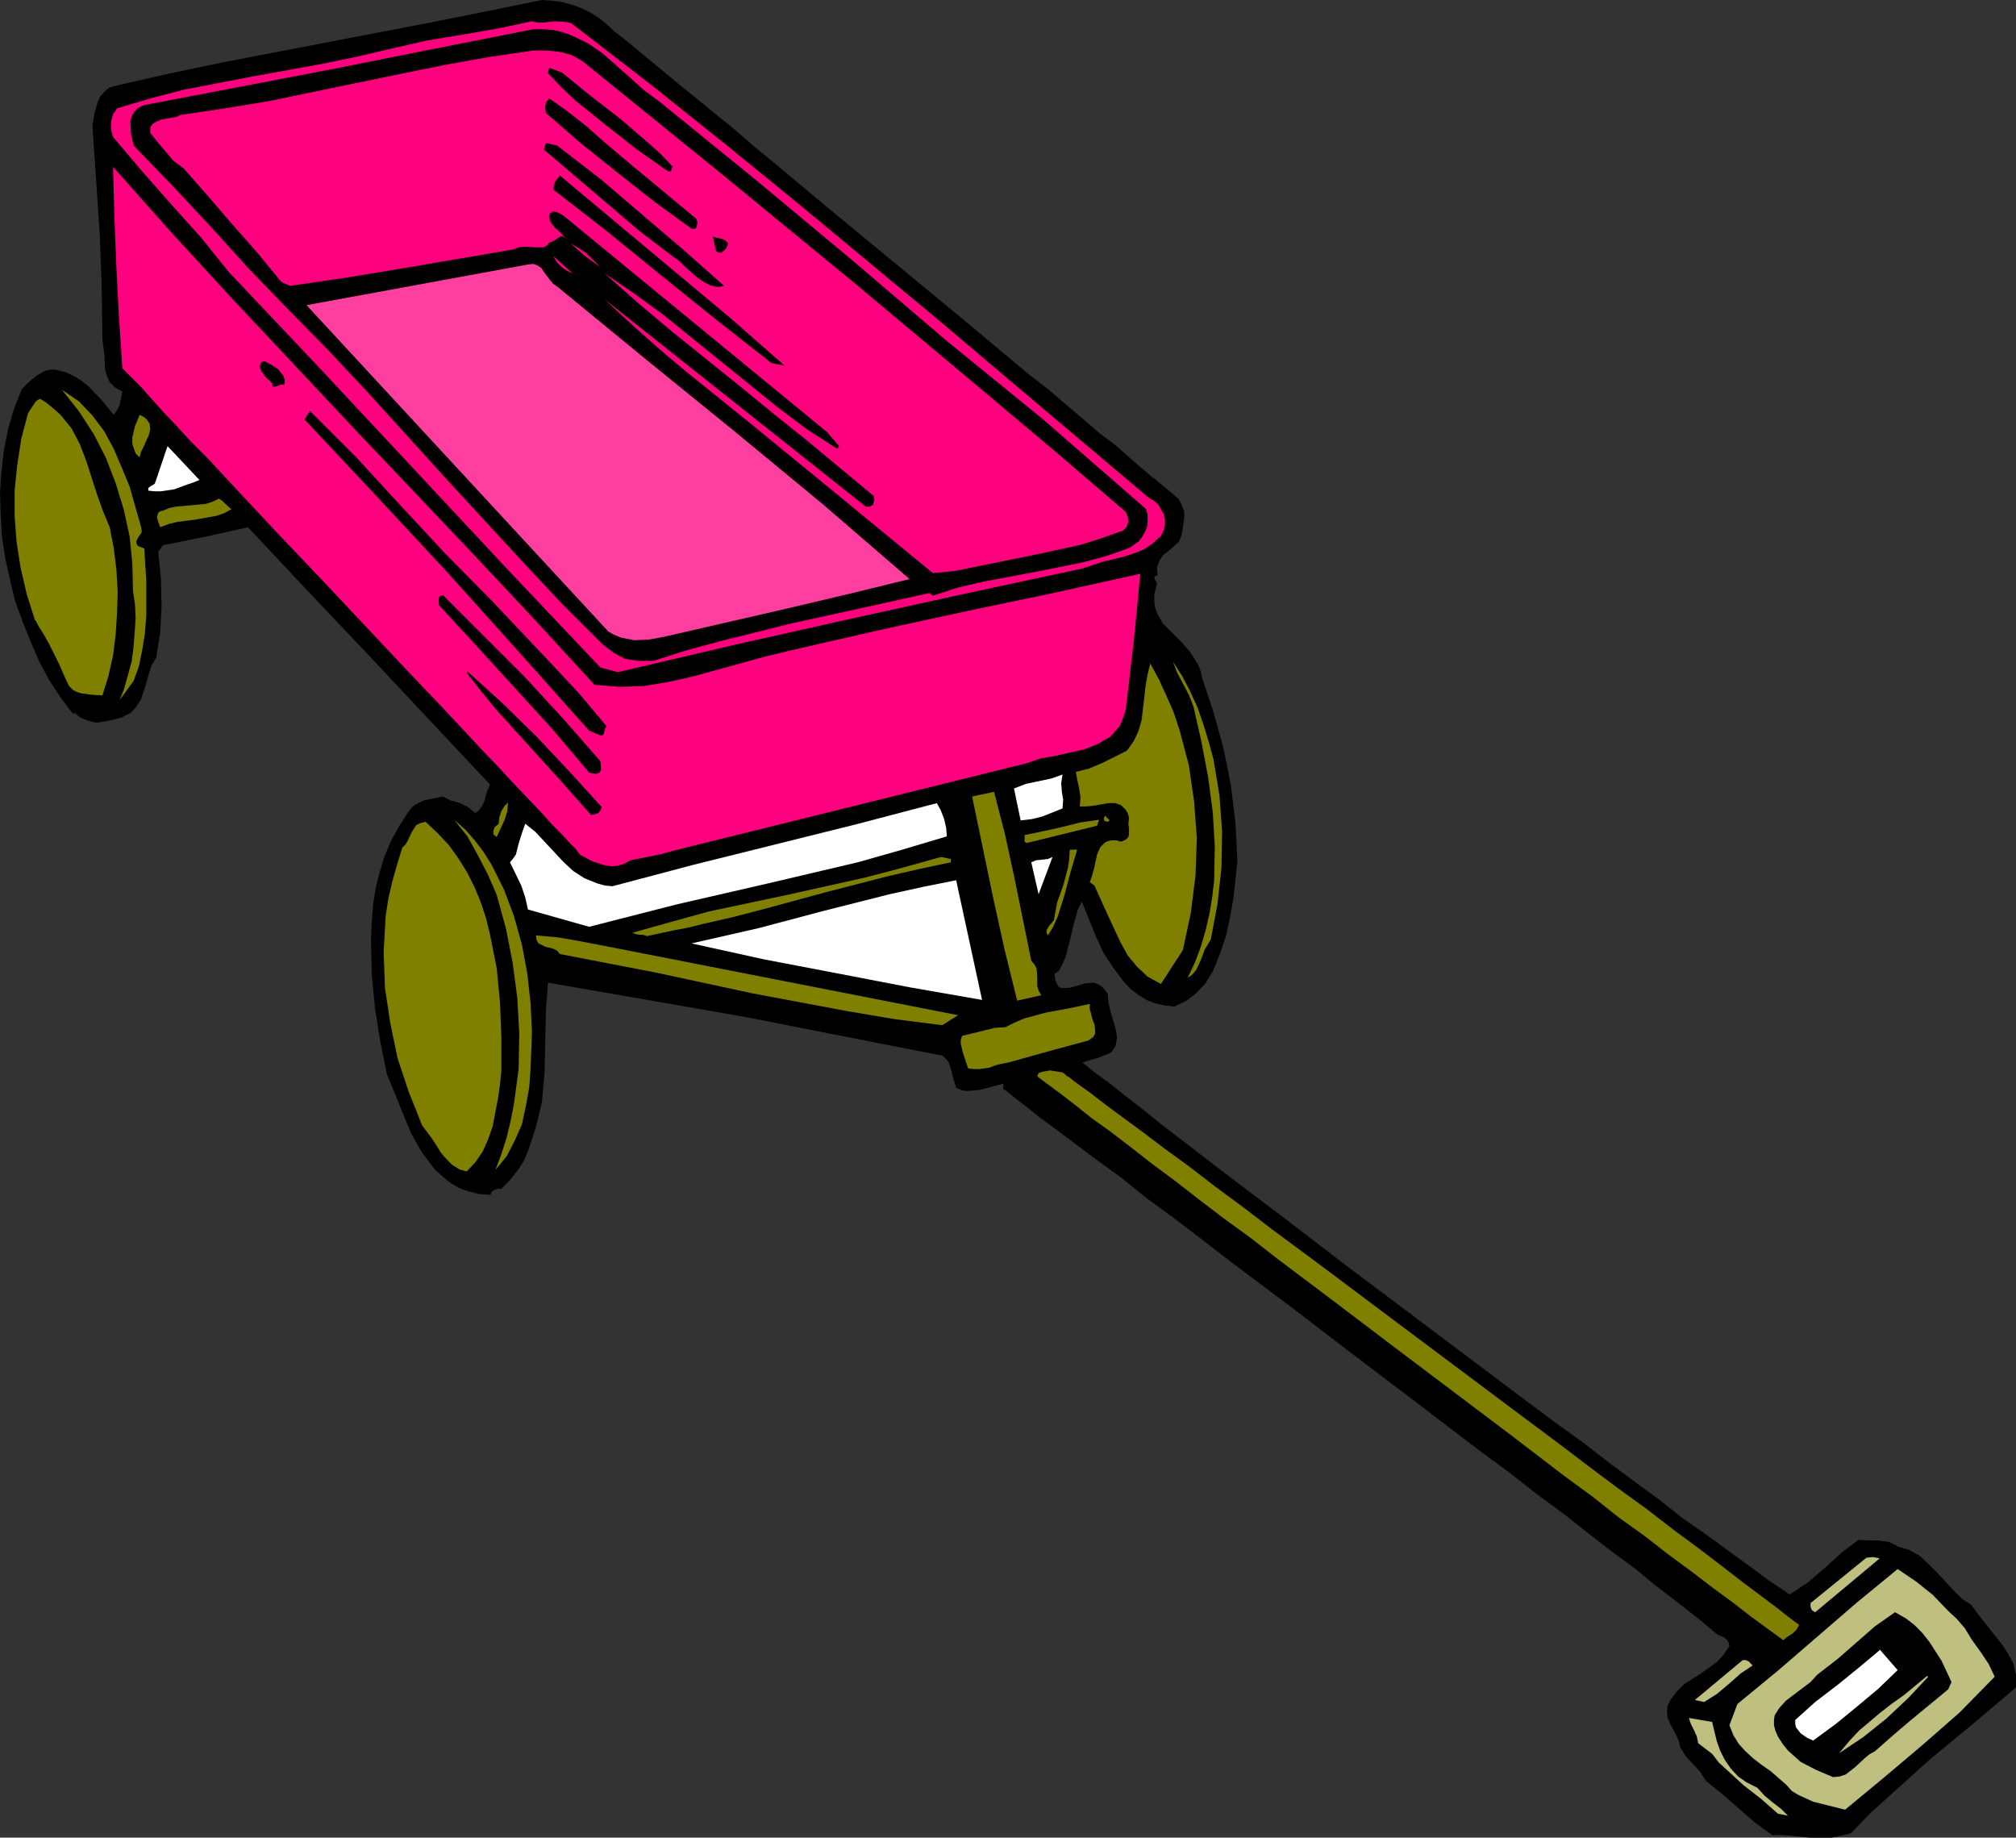 <?xml version="1.0" encoding="UTF-8" standalone="no"?>
<svg
   version="1.0"
   width="129.638mm"
   height="118.154mm"
   id="svg47"
   sodipodi:docname="Wagon 10.wmf"
   xmlns:inkscape="http://www.inkscape.org/namespaces/inkscape"
   xmlns:sodipodi="http://sodipodi.sourceforge.net/DTD/sodipodi-0.dtd"
   xmlns="http://www.w3.org/2000/svg"
   xmlns:svg="http://www.w3.org/2000/svg">
  <rect width="100%" height="100%" fill="#333333" stroke="none"/>
  <sodipodi:namedview
     id="namedview47"
     pagecolor="#ffffff"
     bordercolor="#000000"
     borderopacity="0.25"
     inkscape:showpageshadow="2"
     inkscape:pageopacity="0.0"
     inkscape:pagecheckerboard="0"
     inkscape:deskcolor="#d1d1d1"
     inkscape:document-units="mm" />
  <defs
     id="defs1">
    <pattern
       id="WMFhbasepattern"
       patternUnits="userSpaceOnUse"
       width="6"
       height="6"
       x="0"
       y="0" />
  </defs>
  <path
     style="fill:#000000;fill-opacity:1;fill-rule:evenodd;stroke:none"
     d="m 149.48,7.755 2.101,1.616 2.586,2.1 3.07,2.585 3.555,2.908 3.878,3.231 4.202,3.393 4.525,3.716 5.01,4.039 5.01,4.362 5.333,4.362 10.989,9.209 23.109,19.065 11.15,9.209 10.827,9.048 5.01,4.201 5.01,3.878 4.525,3.878 4.202,3.554 3.717,3.231 3.717,2.747 2.909,2.585 2.586,2.262 2.101,1.777 1.454,1.293 0.97,0.646 0.323,0.323 2.586,2.1 2.586,2.262 0.646,1.293 0.646,1.616 v 1.616 l -0.323,2.262 -0.323,1.939 -0.646,1.616 -2.586,2.262 -1.293,0.969 -0.808,1.293 -0.646,1.616 0.162,1.939 -0.646,0.323 -0.162,0.162 0.162,0.646 0.485,0.808 -0.162,0.808 -0.485,1.939 v 1.616 l 0.162,1.454 0.485,1.454 1.454,2.585 2.424,2.423 2.262,2.262 2.101,2.423 1.778,2.908 0.646,1.616 0.323,1.616 2.747,8.24 2.424,8.724 1.778,8.886 1.131,9.209 0.485,9.371 -0.485,4.524 -0.485,4.524 -0.808,4.524 -0.97,4.524 -1.454,4.362 -1.778,4.362 -1.778,2.908 -2.262,2.423 -2.586,1.939 -2.747,1.293 -2.586,-0.323 -2.101,-0.485 -2.101,-0.808 -1.778,-1.131 -1.778,-1.293 -1.616,-1.616 -2.586,-3.393 -2.586,-3.878 -1.939,-4.201 -3.394,-8.401 -0.97,1.939 -1.293,4.685 -0.485,2.262 -1.131,4.362 -0.808,1.939 -0.97,1.777 -0.646,0.323 -0.323,0.323 0.162,1.293 0.323,0.969 0.485,0.808 0.646,0.323 h 1.778 l 1.939,-0.485 2.101,-0.646 2.101,-0.162 0.97,0.323 0.808,0.485 0.808,0.808 0.808,1.131 0.162,1.939 0.485,2.262 1.293,4.362 0.323,1.939 -0.323,1.939 -0.323,0.646 -0.646,0.969 -0.808,0.485 -1.293,0.485 -1.131,0.485 -1.293,0.323 -2.586,0.808 2.747,2.262 3.555,2.585 3.878,3.07 4.363,3.393 5.01,4.039 5.494,4.201 5.656,4.362 6.141,4.685 6.626,5.009 6.626,5.009 13.898,10.663 29.25,21.973 14.382,10.825 6.949,5.17 6.949,5.008 6.464,5.009 6.302,4.685 5.979,4.362 5.494,4.362 5.333,3.716 4.686,3.393 4.202,3.07 3.555,2.585 3.232,2.423 2.424,1.616 1.778,1.131 0.485,0.485 0.485,0.162 4.363,-2.908 4.363,-3.716 3.878,-3.554 4.04,-3.07 2.424,0.162 h 2.424 l 2.424,0.323 1.131,0.485 1.131,0.646 2.747,0.808 2.586,1.454 2.101,1.939 2.101,2.1 4.202,4.524 1.939,1.939 2.262,1.454 1.616,2.262 1.778,2.262 3.878,4.847 1.616,2.423 1.293,2.423 0.646,2.747 v 3.07 l -5.333,4.524 -5.171,4.362 -10.181,8.401 -9.696,8.724 -5.01,4.524 -4.686,4.847 -2.424,0.646 -2.424,0.485 h -5.01 l -4.848,-0.485 -2.262,-0.162 h -2.262 l -4.202,-3.07 -7.757,-6.786 -4.04,-3.231 -1.454,-2.262 -1.778,-1.939 -1.778,-1.939 -1.293,-2.1 -0.323,-1.454 -0.646,-1.454 -1.454,-2.747 -0.646,-1.454 -0.162,-1.454 0.162,-1.616 0.808,-1.454 1.454,-1.939 1.778,-1.777 4.04,-2.585 3.878,-2.747 1.616,-1.777 1.454,-2.1 -0.162,-0.808 -0.323,-0.646 -0.97,-0.808 -1.293,-0.485 -1.293,-0.969 -0.485,-0.485 -0.808,-0.646 -0.97,-0.808 -1.131,-0.969 -2.909,-2.262 -3.555,-2.747 -4.202,-3.231 -4.686,-3.878 -5.494,-4.039 -5.656,-4.362 -6.141,-4.847 -6.787,-5.008 -6.787,-5.332 -7.272,-5.332 -15.029,-11.471 -15.352,-11.633 -15.19,-11.633 -14.867,-11.148 -7.11,-5.493 -6.787,-5.17 -6.626,-4.847 -5.979,-4.847 -5.818,-4.201 -5.171,-3.878 -4.525,-3.393 -4.202,-3.07 -3.394,-2.747 -2.586,-1.939 -0.97,-0.808 -0.808,-0.646 -0.646,-0.485 -0.485,-0.323 v -1.293 l -2.586,0.646 -2.909,0.808 -3.232,0.323 -1.293,-0.162 -1.454,-0.646 -0.646,-2.1 -0.485,-1.939 -0.646,-2.1 -0.646,-0.808 -0.808,-0.808 -47.672,-9.371 -24.078,-4.201 -24.24,-4.201 -0.485,7.109 -0.323,14.702 -0.646,7.27 -1.454,5.978 -1.778,5.493 -1.131,2.747 -1.616,2.423 -1.778,2.262 -2.101,2.1 h -0.97 l -0.808,0.323 -0.646,0.485 -0.162,0.646 -2.747,-0.162 -2.586,-0.646 -2.262,-0.808 -2.262,-1.293 -1.939,-1.616 -1.778,-1.616 -3.07,-4.039 -2.586,-4.524 -2.101,-5.008 -1.939,-4.847 -1.939,-4.685 -1.616,-7.917 -1.293,-8.078 -0.808,-8.401 -0.162,-8.401 0.162,-4.039 0.323,-4.362 0.646,-4.039 0.97,-3.878 1.131,-3.716 1.616,-3.878 1.939,-3.554 2.101,-3.231 0.808,-1.131 0.808,-0.808 2.262,-1.131 2.262,-0.485 2.424,-0.485 1.939,0.969 1.293,0.323 0.97,0.323 1.939,0.969 1.778,1.454 0.808,-0.646 0.646,-0.808 0.808,-1.616 0.485,-1.939 0.808,-1.939 -29.573,-31.505 -14.706,-15.51 -14.544,-15.51 -10.181,2.262 -10.504,2.1 -1.131,1.616 0.646,6.463 0.162,6.786 -0.323,6.301 -0.97,6.139 -1.131,1.939 -0.646,1.939 -0.646,2.262 -0.646,2.1 -0.646,1.939 -1.131,1.777 -1.293,1.454 -2.262,1.131 -3.07,0.808 -3.07,0.485 -1.454,-0.323 -1.454,-0.485 -1.293,-0.646 -1.131,-0.969 -0.323,0.323 -3.07,-4.039 -2.747,-4.201 -2.424,-4.524 -2.101,-4.847 -1.939,-4.847 -1.778,-4.847 -1.293,-5.332 -1.131,-5.17 -0.808,-5.17 -0.323,-5.493 L 0,119.881 0.323,114.711 0.97,109.379 1.939,104.371 3.394,99.362 5.333,94.515 6.949,92.9 8.888,91.284 l 1.939,-1.131 1.293,-0.323 h 1.293 l 2.586,0.646 2.101,0.969 1.778,1.131 1.778,1.454 3.07,3.231 2.909,3.554 0.808,-1.131 0.646,-1.293 0.323,-1.616 0.323,-1.616 -1.778,-0.969 -1.293,-1.293 -0.646,-1.454 -0.485,-1.616 -0.162,-3.716 -0.485,-3.554 -0.162,-12.764 -0.485,-13.087 -1.778,-26.173 0.485,-2.908 0.808,-2.908 0.646,-1.293 0.97,-1.131 1.131,-0.969 1.616,-0.485 12.766,-2.908 13.09,-2.747 L 106.171,5.17 119.099,2.585 131.704,0 l 2.424,0.162 2.424,0.323 2.424,0.646 2.262,0.808 2.262,1.131 2.101,1.293 1.939,1.616 z"
     id="path1" />
  <path
     style="fill:#ff007f;fill-opacity:1;fill-rule:evenodd;stroke:none"
     d="m 140.107,6.624 18.422,14.218 17.776,14.218 17.453,14.218 17.13,14.218 17.13,14.218 16.968,14.379 34.259,28.92 1.131,0.646 1.131,0.969 1.293,2.262 0.323,1.293 v 1.454 l -0.323,1.293 -0.646,1.293 -1.939,1.777 -2.101,1.454 -2.424,0.969 -2.424,0.808 -5.333,1.293 -4.848,1.616 -28.603,6.139 -27.957,6.139 -28.118,6.301 -28.28,6.624 -4.202,-1.131 L 123.139,138.138 100.515,113.903 77.891,89.668 55.59,66.08 48.965,57.84 l -7.11,-7.917 -7.272,-8.24 -7.11,-8.401 -0.485,-1.777 v -1.939 l 0.485,-1.777 0.97,-1.454 8.08,-2.423 8.08,-2.1 16.806,-3.231 16.968,-3.07 8.565,-1.777 8.242,-1.939 8.565,-1.939 8.726,-1.454 8.403,-1.454 8.403,-1.777 1.293,0.323 h 1.454 l 1.454,-0.162 1.293,-0.162 2.747,0.162 1.293,0.323 z"
     id="path2" />
  <path
     style="fill:#000000;fill-opacity:1;fill-rule:evenodd;stroke:none"
     d="m 160.307,24.719 23.27,18.903 23.27,19.388 23.109,19.711 23.594,19.226 25.048,21.811 0.323,1.454 v 1.454 l -0.162,1.454 -0.485,1.131 -0.646,1.131 -0.808,1.131 -2.262,1.616 -5.494,1.939 -5.979,1.616 -12.12,2.423 -12.12,2.262 -6.141,1.454 -5.979,1.939 -0.808,-0.646 -16.806,3.716 -16.968,3.716 -16.806,4.201 -8.403,2.262 -8.08,2.585 h -3.717 l -3.232,-0.485 -2.747,-1.454 -2.747,-2.1 -9.858,-9.855 -9.534,-10.179 L 108.11,116.003 89.203,95.162 79.669,84.983 69.811,74.966 60.277,65.111 51.227,55.094 41.854,45.077 l -9.373,-9.694 -0.646,-2.908 -0.162,-2.908 0.323,-1.293 0.646,-1.131 0.97,-0.969 1.454,-0.646 47.349,-9.048 23.432,-4.685 23.755,-4.685 h 2.424 l 2.424,0.162 2.101,0.485 2.262,0.808 4.04,1.939 3.555,2.423 6.949,6.139 3.232,2.908 z"
     id="path3" />
  <path
     style="fill:#ff007f;fill-opacity:1;fill-rule:evenodd;stroke:none"
     d="m 141.561,14.864 33.29,26.981 33.451,27.466 32.966,27.628 16.322,13.733 15.998,13.733 0.485,1.131 0.162,1.293 -0.485,1.293 -0.808,0.808 -5.01,1.777 -5.01,1.616 -10.342,2.262 -10.342,2.1 -10.342,2.1 -5.171,0.485 -29.896,-24.558 -15.029,-12.279 -15.029,-12.117 -5.01,-4.201 -5.171,-4.524 -5.171,-4.685 -4.525,-4.201 63.509,50.408 h 0.97 l 0.808,-0.485 0.323,-1.131 -0.162,-0.969 -16.322,-13.571 -8.08,-6.463 -8.08,-6.624 -16.483,-13.248 -8.242,-6.947 -8.242,-7.27 7.11,4.847 7.11,5.17 27.957,22.619 7.11,5.332 7.272,4.685 0.485,-0.646 -2.909,-3.393 -64.155,-52.67 -0.808,-0.485 -0.808,-0.323 -0.808,-0.162 -0.97,0.646 v 0.969 l 0.323,0.969 0.97,1.293 1.454,1.293 1.293,1.454 -0.646,-0.485 -0.485,-0.162 -0.808,0.485 -0.97,0.646 -1.131,0.485 -0.646,0.808 -0.808,0.323 h -2.101 l -2.424,-0.162 -1.454,0.162 -1.131,0.485 -27.472,4.685 -13.736,2.262 -13.251,1.939 -2.101,-0.969 -5.818,-7.109 -6.141,-6.947 -5.979,-6.947 -5.818,-6.624 -2.424,-1.777 -1.778,-2.1 -1.939,-2.262 -1.939,-2.423 v -1.454 l 0.646,-0.808 0.808,-0.485 1.131,-0.485 2.586,-0.485 1.131,-0.162 0.97,-0.485 10.827,-1.616 10.827,-1.777 21.008,-4.362 21.331,-4.362 10.827,-1.939 10.989,-1.616 h 3.232 l 3.232,0.323 2.909,0.808 z"
     id="path4" />
  <path
     style="fill:#000000;fill-opacity:1;fill-rule:evenodd;stroke:none"
     d="m 136.552,17.611 6.949,5.655 7.11,5.493 6.787,5.816 3.232,2.908 2.909,3.07 -0.323,0.323 v 0.485 l -0.323,0.323 h -0.485 l -7.595,-5.332 -7.595,-5.978 -7.434,-5.978 -3.394,-3.231 -3.232,-3.393 0.323,-1.293 z"
     id="path5" />
  <path
     style="fill:#000000;fill-opacity:1;fill-rule:evenodd;stroke:none"
     d="m 150.934,37.968 18.261,15.187 0.323,0.808 -0.162,0.969 -0.323,0.646 h -0.97 l -8.888,-6.463 -9.05,-7.109 -9.05,-7.27 -8.403,-7.27 -0.162,-0.969 v -0.808 l 0.323,-0.969 0.646,-0.808 4.363,3.07 4.525,3.554 4.363,3.878 z"
     id="path6" />
  <path
     style="fill:#000000;fill-opacity:1;fill-rule:evenodd;stroke:none"
     d="m 135.421,35.383 10.666,8.24 10.019,8.563 9.858,8.401 10.019,8.886 -1.616,0.323 -1.778,-0.485 -1.616,-0.808 -1.616,-1.131 -2.909,-2.585 -1.454,-1.454 -1.454,-0.969 -8.242,-6.301 -7.757,-6.624 -15.352,-13.087 0.485,-1.616 z"
     id="path7" />
  <path
     style="fill:#ff007f;fill-opacity:1;fill-rule:evenodd;stroke:none"
     d="m 144.47,166.412 5.979,0.485 5.818,-0.162 5.979,-0.969 5.818,-1.293 11.797,-3.231 5.818,-1.616 5.979,-1.454 21.17,-4.847 21.493,-4.685 21.654,-4.524 21.17,-4.685 -1.616,16.641 -1.939,16.48 -0.646,1.939 -0.808,1.939 -2.262,2.585 -3.07,1.777 -3.232,1.293 -7.11,1.616 -3.717,0.646 -3.232,1.131 -82.254,20.357 -3.232,0.808 -3.555,0.969 -7.272,1.454 -1.454,0.808 -1.454,0.485 -1.616,0.162 -1.454,-0.162 -3.07,-0.969 -3.07,-1.616 -0.323,-0.323 -0.808,-1.131 -1.454,-1.454 -1.778,-1.939 -2.424,-2.423 -2.747,-3.07 -3.07,-3.231 -3.717,-3.878 -3.717,-4.039 -4.202,-4.362 -4.202,-4.524 -4.686,-5.009 -9.534,-10.017 -10.019,-10.663 -10.181,-10.825 -9.858,-10.34 -9.373,-10.017 -4.363,-4.685 -4.202,-4.524 -4.04,-4.039 -3.555,-3.878 -3.232,-3.393 -2.747,-3.07 -2.424,-2.747 -2.101,-2.1 -1.616,-1.616 -0.97,-0.969 -0.808,-12.279 -0.646,-12.279 -0.485,-12.44 -0.323,-11.956 14.221,15.995 14.544,15.833 29.573,31.505 29.734,31.344 14.544,15.51 z"
     id="path8" />
  <path
     style="fill:#000000;fill-opacity:1;fill-rule:evenodd;stroke:none"
     d="m 190.688,88.861 -3.232,-0.646 -13.574,-10.663 -13.251,-10.663 -13.09,-10.663 -13.09,-10.179 0.162,-0.969 0.323,-0.969 1.131,-1.454 27.634,23.104 13.736,11.471 z"
     id="path9" />
  <path
     style="fill:#000000;fill-opacity:1;fill-rule:evenodd;stroke:none"
     d="m 176.952,59.133 -0.323,0.969 -0.646,0.808 -0.808,0.485 h -0.485 l -0.646,-0.323 -0.808,-3.554 1.131,0.323 0.97,0.162 0.808,0.323 z"
     id="path10" />
  <path
     style="fill:#ff007f;fill-opacity:1;fill-rule:evenodd;stroke:none"
     d="m 145.925,64.949 -3.555,-2.585 -3.717,-3.231 1.939,1.131 1.939,1.293 1.616,1.616 z"
     id="path11" />
  <path
     style="fill:#ff007f;fill-opacity:1;fill-rule:evenodd;stroke:none"
     d="m 139.137,66.403 -1.131,-0.485 -1.293,-0.808 -1.293,-1.293 -0.97,-1.616 z"
     id="path12" />
  <path
     style="fill:#ff3f9f;fill-opacity:1;fill-rule:evenodd;stroke:none"
     d="m 135.421,69.634 21.654,17.772 21.493,17.449 21.331,17.611 21.17,18.257 -14.544,3.554 -15.029,3.554 -30.219,6.947 -3.555,0.646 -3.555,0.162 -3.232,-0.646 -1.616,-0.646 -1.454,-0.808 -73.366,-79.328 53.651,-9.855 1.454,-0.162 0.97,0.323 0.97,0.646 0.646,0.969 1.454,1.939 0.808,0.969 z"
     id="path13" />
  <path
     style="fill:#000000;fill-opacity:1;fill-rule:evenodd;stroke:none"
     d="m 69.165,93.384 -1.131,0.162 -0.808,0.323 -0.808,0.162 -0.162,-0.323 -0.162,-0.646 -1.454,-1.293 -1.131,-1.616 -0.323,-0.808 v -0.646 l 0.323,-0.646 0.646,-0.323 1.616,0.808 1.778,1.131 1.293,1.616 0.323,0.969 z"
     id="path14" />
  <path
     style="fill:#7f7f00;fill-opacity:1;fill-rule:evenodd;stroke:none"
     d="m 34.259,127.959 0.162,0.808 v 0.646 l -0.808,1.131 -0.485,0.969 v 0.485 l 0.323,0.646 1.616,0.646 0.485,7.917 v 8.401 l -0.323,4.201 -0.646,4.039 -0.808,4.039 -1.293,3.554 -3.394,4.685 1.131,-2.908 1.778,-6.463 0.485,-3.716 0.485,-6.786 -0.162,-3.393 -0.485,-3.231 -0.162,-6.786 -0.646,-6.463 -1.454,-6.624 -1.939,-6.301 -2.424,-6.301 -2.909,-5.655 -3.555,-5.493 -4.202,-5.332 4.202,2.908 3.232,3.393 2.909,3.878 2.262,4.201 1.939,4.524 1.939,4.685 z"
     id="path15" />
  <path
     style="fill:#7f7f00;fill-opacity:1;fill-rule:evenodd;stroke:none"
     d="m 26.664,128.121 0.97,5.008 0.646,5.17 0.323,5.493 -0.162,5.17 -0.323,5.17 -0.646,5.17 -1.131,5.009 -1.454,4.685 -2.586,-0.162 -2.424,-0.323 -1.131,-0.323 -0.97,-0.485 -0.97,-0.969 -0.646,-1.293 -0.808,-1.777 -0.97,-2.262 -2.586,-5.17 -1.293,-2.262 -1.131,-1.777 -0.646,-1.293 -0.323,-0.323 v -0.162 L 6.464,144.277 5.01,137.976 4.04,131.837 3.555,125.374 v -6.139 l 0.646,-6.301 0.97,-6.301 1.616,-6.139 0.808,-1.293 0.97,-1.454 0.485,-0.485 0.646,-0.323 0.646,0.323 0.97,0.646 1.778,1.454 1.616,1.454 2.747,3.393 1.939,3.716 1.616,4.201 2.586,8.078 1.454,4.039 z"
     id="path16" />
  <path
     style="fill:#000000;fill-opacity:1;fill-rule:evenodd;stroke:none"
     d="m 119.584,146.054 14.059,14.864 6.949,7.432 6.787,8.078 -0.323,0.646 -0.323,1.293 -0.485,0.485 -3.07,-1.293 -17.453,-19.549 -17.13,-19.065 -17.291,-18.58 -17.291,-18.418 1.293,-2.1 11.312,11.31 10.827,11.794 10.827,11.633 z"
     id="path17" />
  <path
     style="fill:#7f7f00;fill-opacity:1;fill-rule:evenodd;stroke:none"
     d="m 33.936,111.157 -0.97,-0.969 -0.485,-1.293 -0.323,-1.131 v -1.454 l 0.646,-2.747 1.131,-2.747 0.97,0.485 0.646,0.485 0.808,1.131 0.162,1.293 -0.323,1.454 -1.293,2.908 -0.646,1.293 z"
     id="path18" />
  <path
     style="fill:#ffffff;fill-opacity:1;fill-rule:evenodd;stroke:none"
     d="m 48.48,116.65 -1.616,0.646 -1.454,0.485 -3.07,1.131 -3.232,0.485 h -1.454 l -1.616,-0.162 v -0.646 l 0.646,-0.485 0.646,-0.323 0.323,-0.323 3.07,-9.048 z"
     id="path19" />
  <path
     style="fill:#7f7f00;fill-opacity:1;fill-rule:evenodd;stroke:none"
     d="m 56.237,123.759 -1.778,0.969 -1.939,0.646 -4.525,0.808 -4.848,0.646 -2.101,0.485 -2.101,0.808 -0.485,-1.293 -0.323,-1.131 0.323,-1.131 0.485,-0.323 0.646,-0.162 1.616,-0.646 1.616,-0.323 3.555,-0.323 3.555,-0.323 1.616,-0.485 1.616,-0.808 0.808,0.485 0.808,0.808 z"
     id="path20" />
  <path
     style="fill:#000000;fill-opacity:1;fill-rule:evenodd;stroke:none"
     d="m 145.925,184.992 0.162,1.939 -0.323,0.808 -0.97,0.323 -1.616,-0.323 -8.888,-10.502 -18.261,-20.034 -9.373,-10.179 v -1.616 l 0.162,-0.485 0.808,-0.323 19.877,19.872 9.373,10.179 z"
     id="path21" />
  <path
     style="fill:#7f7f00;fill-opacity:1;fill-rule:evenodd;stroke:none"
     d="m 294.273,228.291 -1.454,2.423 -0.97,2.585 -1.131,2.423 -0.97,1.131 -1.131,0.808 1.778,-3.716 1.454,-3.878 1.131,-3.878 0.97,-4.201 0.646,-3.878 0.485,-4.039 0.162,-8.401 -0.485,-8.24 -1.131,-8.563 -1.616,-8.563 -1.939,-8.563 -1.131,-2.908 -2.909,-5.493 -0.97,-2.585 2.262,3.554 1.939,3.716 1.778,3.878 1.454,4.201 1.293,4.201 1.131,4.201 1.454,8.725 0.646,8.886 -0.162,8.886 -0.97,8.725 z"
     id="path22" />
  <path
     style="fill:#7f7f00;fill-opacity:1;fill-rule:evenodd;stroke:none"
     d="m 287.486,230.876 -5.333,8.24 -3.232,-1.777 -2.586,-2.423 -2.262,-2.747 -1.778,-3.231 -3.232,-6.947 -3.07,-6.786 -1.131,-0.808 0.485,-1.454 0.485,-1.616 0.808,-3.716 0.808,-1.777 1.131,-1.131 0.808,-0.323 0.808,-0.162 h 1.131 l 1.131,0.323 1.131,-0.485 0.646,-0.646 0.162,-0.646 v -1.616 l -0.162,-0.808 0.162,-1.616 -0.323,-1.131 -0.485,-0.808 -1.131,-1.131 -1.454,-0.485 h -1.616 l -3.717,0.646 -1.778,0.162 h -1.454 l 0.162,-2.262 -0.323,-2.1 -0.485,-2.262 -0.323,-1.777 3.232,-0.808 3.07,-1.293 3.232,-1.616 2.909,-1.454 1.616,-2.262 1.131,-2.423 0.808,-2.747 0.646,-5.493 0.323,-2.908 0.485,-2.747 0.646,-2.585 2.101,3.878 1.778,3.878 1.778,4.039 1.454,4.362 2.262,8.563 1.293,8.886 0.646,8.886 -0.323,9.048 -1.131,9.048 z"
     id="path23" />
  <path
     style="fill:#000000;fill-opacity:1;fill-rule:evenodd;stroke:none"
     d="m 146.248,196.14 -0.323,0.808 -0.485,0.646 -0.97,0.323 h -0.323 l -0.485,0.162 -7.595,-8.563 -15.675,-17.287 -3.555,-4.362 -3.394,-4.362 0.162,-0.323 8.403,7.594 8.403,8.24 7.918,8.401 z"
     id="path24" />
  <path
     style="fill:#7f7f00;fill-opacity:1;fill-rule:evenodd;stroke:none"
     d="m 17.13,166.412 0.646,0.485 z"
     id="path25" />
  <path
     style="fill:#ffffff;fill-opacity:1;fill-rule:evenodd;stroke:none"
     d="m 258.237,188.223 -0.323,2.1 0.162,2.1 0.323,1.939 -0.162,2.1 -4.848,1.939 -2.586,0.646 -2.747,0.323 -1.616,-7.755 2.909,-1.131 3.07,-0.646 3.07,-0.646 z"
     id="path26" />
  <path
     style="fill:#7f7f00;fill-opacity:1;fill-rule:evenodd;stroke:none"
     d="m 250.641,233.461 0.808,0.969 0.485,0.969 0.162,1.939 v 2.262 l 0.323,1.131 0.646,1.131 -5.818,1.293 v 0.162 l -3.07,-12.44 -2.747,-12.44 -5.171,-24.881 5.333,-1.131 2.586,10.017 2.262,10.34 z"
     id="path27" />
  <path
     style="fill:#7f7f00;fill-opacity:1;fill-rule:evenodd;stroke:none"
     d="m 123.462,195.009 -0.162,2.1 -0.646,2.1 -1.939,4.201 -0.808,-0.646 v -0.808 l 0.323,-0.969 0.97,-0.808 0.162,-1.616 0.485,-1.454 0.808,-1.293 z"
     id="path28" />
  <path
     style="fill:#ffffff;fill-opacity:1;fill-rule:evenodd;stroke:none"
     d="m 230.118,203.248 -10.827,3.231 -10.827,3.07 -21.978,5.17 -21.816,5.009 -21.493,5.493 -14.867,-4.201 -0.646,-2.908 -0.97,-2.908 -2.747,-5.655 0.808,-0.969 0.646,-0.969 0.646,-2.585 0.808,-2.585 0.808,-2.262 2.424,1.939 2.262,2.423 4.525,4.847 2.424,2.262 2.747,1.777 3.232,1.293 1.778,0.485 1.778,0.162 19.554,-5.17 39.592,-9.855 19.715,-5.17 0.97,1.777 0.808,2.1 0.485,2.1 z"
     id="path29" />
  <path
     style="fill:#7f7f00;fill-opacity:1;fill-rule:evenodd;stroke:none"
     d="m 269.71,199.371 -0.485,0.323 -0.808,-0.162 -0.162,-0.646 0.323,-0.646 z"
     id="path30" />
  <path
     style="fill:#7f7f00;fill-opacity:1;fill-rule:evenodd;stroke:none"
     d="m 129.28,250.748 -0.323,8.886 -0.323,4.524 -0.808,4.524 -0.97,4.524 -1.778,4.039 -1.939,3.716 -2.747,3.393 1.454,-3.878 1.293,-4.039 0.97,-4.039 0.808,-4.201 1.131,-8.401 0.162,-8.724 -0.485,-8.563 -1.131,-8.563 -1.616,-8.24 -2.262,-8.24 -2.101,-4.847 -2.424,-4.685 -2.586,-4.685 -3.232,-4.039 2.747,2.423 2.262,2.585 2.101,2.747 1.939,3.07 3.07,6.139 2.424,6.463 1.939,6.947 1.293,6.947 0.808,7.27 z"
     id="path31" />
  <path
     style="fill:#7f7f00;fill-opacity:1;fill-rule:evenodd;stroke:none"
     d="m 266.64,200.663 -17.13,4.201 -0.485,-0.323 v -1.616 l 4.686,-0.969 4.363,-0.969 4.525,-1.131 4.525,-0.646 z"
     id="path32" />
  <path
     style="fill:#7f7f00;fill-opacity:1;fill-rule:evenodd;stroke:none"
     d="m 121.846,260.281 -0.323,3.231 -0.485,3.393 -1.293,6.786 -1.131,3.231 -1.293,2.908 -1.778,2.585 -2.101,2.262 -1.778,-0.485 -1.778,-1.131 -1.293,-1.293 -1.293,-1.454 -2.262,-3.554 -2.424,-3.231 -3.232,-8.078 -2.747,-8.24 -1.778,-8.563 -1.293,-8.563 -0.323,-8.725 0.485,-8.724 0.646,-4.201 0.97,-4.201 1.131,-4.039 1.293,-4.201 0.808,-0.808 0.485,-0.808 0.97,-2.1 1.131,-1.777 0.97,-0.485 1.293,-0.323 2.909,2.747 2.747,2.908 2.424,3.393 2.101,3.393 1.778,3.554 1.454,3.554 1.293,3.878 0.97,4.039 1.616,8.078 0.808,8.401 0.323,8.24 z"
     id="path33" />
  <path
     style="fill:#7f7f00;fill-opacity:1;fill-rule:evenodd;stroke:none"
     d="m 261.792,206.48 -1.616,5.493 -1.454,5.493 -1.616,5.17 -1.131,2.585 -1.293,2.1 -0.323,-0.646 v -0.646 l 0.485,-0.808 0.323,-0.485 0.323,-0.323 0.646,-0.808 0.808,-4.362 1.454,-4.039 1.131,-4.201 0.323,-2.1 0.162,-2.423 z"
     id="path34" />
  <path
     style="fill:#7f7f00;fill-opacity:1;fill-rule:evenodd;stroke:none"
     d="m 231.088,209.549 -7.595,1.616 -7.757,1.777 -15.029,3.878 -14.867,4.039 -7.434,1.939 -7.757,1.777 -3.232,0.808 -3.394,0.646 -6.787,1.454 -0.97,-0.323 h -0.808 l -0.97,-0.162 -0.808,-0.323 9.211,-2.585 9.373,-2.585 19.069,-4.039 18.907,-4.201 9.211,-2.423 9.211,-2.585 2.424,0.485 z"
     id="path35" />
  <path
     style="fill:#ffffff;fill-opacity:1;fill-rule:evenodd;stroke:none"
     d="m 252.419,217.305 -1.778,-7.755 1.131,-0.485 1.616,-0.162 1.293,-0.162 1.131,-0.485 z"
     id="path36" />
  <path
     style="fill:#ffffff;fill-opacity:1;fill-rule:evenodd;stroke:none"
     d="m 238.683,242.993 -17.614,-3.07 -17.614,-3.393 -17.776,-3.393 -17.614,-3.878 16.322,-3.716 15.837,-4.201 15.998,-4.039 8.08,-1.777 8.08,-1.616 z"
     id="path37" />
  <path
     style="fill:#7f7f00;fill-opacity:1;fill-rule:evenodd;stroke:none"
     d="m 152.065,230.876 80.8,15.833 -3.878,2.423 -11.474,-1.454 -11.474,-1.939 -23.27,-4.362 -23.27,-5.009 -23.432,-4.524 -0.646,-0.808 -0.97,-0.485 -1.939,-0.485 -1.616,-0.808 -0.485,-0.808 -0.162,-1.131 5.494,0.485 5.494,0.969 z"
     id="path38" />
  <path
     style="fill:#7f7f00;fill-opacity:1;fill-rule:evenodd;stroke:none"
     d="m 264.862,243.963 v 1.293 l 0.323,1.131 0.323,1.293 0.485,1.293 0.162,1.131 v 1.131 l -0.485,0.808 -1.131,0.808 -9.534,2.585 -9.858,2.747 -2.424,0.485 -1.131,0.323 -1.131,0.485 -2.424,0.323 h -1.454 l -1.293,-0.162 -1.293,-3.878 -0.485,-2.1 v -0.969 l 0.323,-0.969 5.333,-1.293 2.586,-0.646 2.586,-0.162 2.262,-1.131 2.262,-0.969 5.333,-1.454 5.333,-0.969 z"
     id="path39" />
  <path
     style="fill:#7f7f00;fill-opacity:1;fill-rule:evenodd;stroke:none"
     d="m 437.289,394.864 -0.646,1.131 -0.97,0.969 -1.293,0.808 -0.97,0.808 -3.555,-2.585 -4.202,-3.07 -4.363,-3.393 -4.848,-3.554 -5.494,-4.201 -5.494,-4.039 -5.818,-4.524 -6.302,-4.524 -6.302,-5.008 -6.626,-4.847 -13.736,-10.502 -28.28,-21.327 -14.059,-10.663 -13.736,-10.34 -6.626,-5.17 -6.464,-4.685 -6.141,-4.685 -5.818,-4.524 -5.656,-4.201 -5.171,-4.039 -4.848,-3.716 -4.525,-3.231 -4.04,-3.231 -3.555,-2.747 -3.07,-2.262 -2.586,-1.939 0.323,-0.808 0.97,-0.323 0.97,-0.162 0.808,-0.162 3.07,0.485 0.162,0.162 0.323,0.162 0.485,0.485 0.808,0.485 0.97,0.808 1.131,0.808 2.909,2.1 3.555,2.747 4.363,3.231 4.848,3.554 5.333,4.039 5.979,4.362 6.302,4.847 6.787,5.009 6.949,5.332 7.434,5.493 7.595,5.655 15.514,11.633 31.512,23.588 7.595,5.655 7.434,5.655 7.11,5.332 6.949,5.009 6.464,5.008 6.141,4.524 5.494,4.201 5.01,3.878 4.525,3.393 3.878,2.908 3.07,2.423 1.293,0.969 z"
     id="path40" />
  <path
     style="fill:#bfbf7f;fill-opacity:1;fill-rule:evenodd;stroke:none"
     d="m 456.843,378.708 -15.675,13.087 -0.808,-0.485 -0.323,-0.808 v -0.969 l 0.646,-0.485 12.928,-10.502 1.616,-0.162 z"
     id="path41" />
  <path
     style="fill:#bfbf7f;fill-opacity:1;fill-rule:evenodd;stroke:none"
     d="m 477.527,395.672 1.778,2.908 2.101,2.908 1.939,2.908 1.454,3.07 -8.565,8.724 -9.05,7.917 -9.373,7.917 -9.373,7.755 -3.878,-0.969 -3.878,-0.969 -3.555,-1.616 -1.616,-0.969 -1.293,-1.454 -3.878,-3.393 -2.101,-1.454 -2.101,-1.616 -1.939,-1.777 -1.616,-1.777 -1.293,-2.1 -0.97,-2.423 1.939,-5.17 10.019,-8.24 18.907,-16.318 10.019,-8.24 4.525,3.07 4.04,3.231 3.717,3.878 2.101,1.939 z"
     id="path42" />
  <path
     style="fill:#000000;fill-opacity:1;fill-rule:evenodd;stroke:none"
     d="m 474.295,408.759 -0.808,1.777 -9.211,7.594 -4.363,3.716 -4.202,3.716 -1.454,0.808 -1.131,0.969 -2.262,2.1 -2.262,1.777 -1.454,0.485 -1.616,0.162 -4.202,-1.777 -3.717,-1.939 -3.07,-2.747 -1.293,-1.616 -1.131,-1.777 -0.646,-1.454 -0.323,-1.293 v -1.293 l 0.162,-1.131 1.131,-1.777 1.616,-1.777 4.04,-3.07 1.939,-1.454 1.616,-1.777 5.01,-3.878 9.05,-7.917 4.848,-3.393 2.586,1.454 2.101,1.616 1.939,1.939 1.778,2.262 2.909,4.524 z"
     id="path43" />
  <path
     style="fill:#ffffff;fill-opacity:1;fill-rule:evenodd;stroke:none"
     d="m 461.206,405.851 -4.686,4.524 -5.01,4.201 -5.333,4.362 -5.494,4.039 -1.454,-0.646 -1.616,-1.131 -1.131,-1.454 -0.162,-0.808 v -0.969 l 4.848,-4.362 5.494,-4.201 5.171,-4.201 5.01,-4.201 v -0.162 z"
     id="path44" />
  <path
     style="fill:#bfbf7f;fill-opacity:1;fill-rule:evenodd;stroke:none"
     d="m 425.977,404.72 -2.909,1.939 -2.909,2.585 -2.909,2.423 -3.07,1.939 -2.262,-0.485 11.635,-9.694 h 0.808 l 0.646,0.323 z"
     id="path45" />
  <path
     style="fill:#bfbf7f;fill-opacity:1;fill-rule:evenodd;stroke:none"
     d="m 468.639,407.466 -4.686,5.009 -5.494,5.17 -5.656,4.524 -5.818,3.878 2.424,-2.908 2.424,-2.585 5.171,-4.362 2.909,-2.262 2.747,-1.939 2.747,-2.262 2.909,-2.423 z"
     id="path46" />
  <path
     style="fill:#bfbf7f;fill-opacity:1;fill-rule:evenodd;stroke:none"
     d="m 416.12,418.453 1.131,4.685 0.808,2.262 1.131,2.262 1.454,2.1 1.778,1.939 2.101,1.454 2.586,1.293 1.778,1.939 1.939,1.616 2.101,1.616 1.616,1.616 -2.424,-0.485 -4.04,-3.554 -4.363,-3.393 -4.04,-3.716 -1.939,-1.777 -1.616,-2.1 -3.394,-2.585 -0.323,-1.616 -0.646,-1.454 -0.808,-1.616 -0.485,-1.454 z"
     id="path47" />
</svg>
